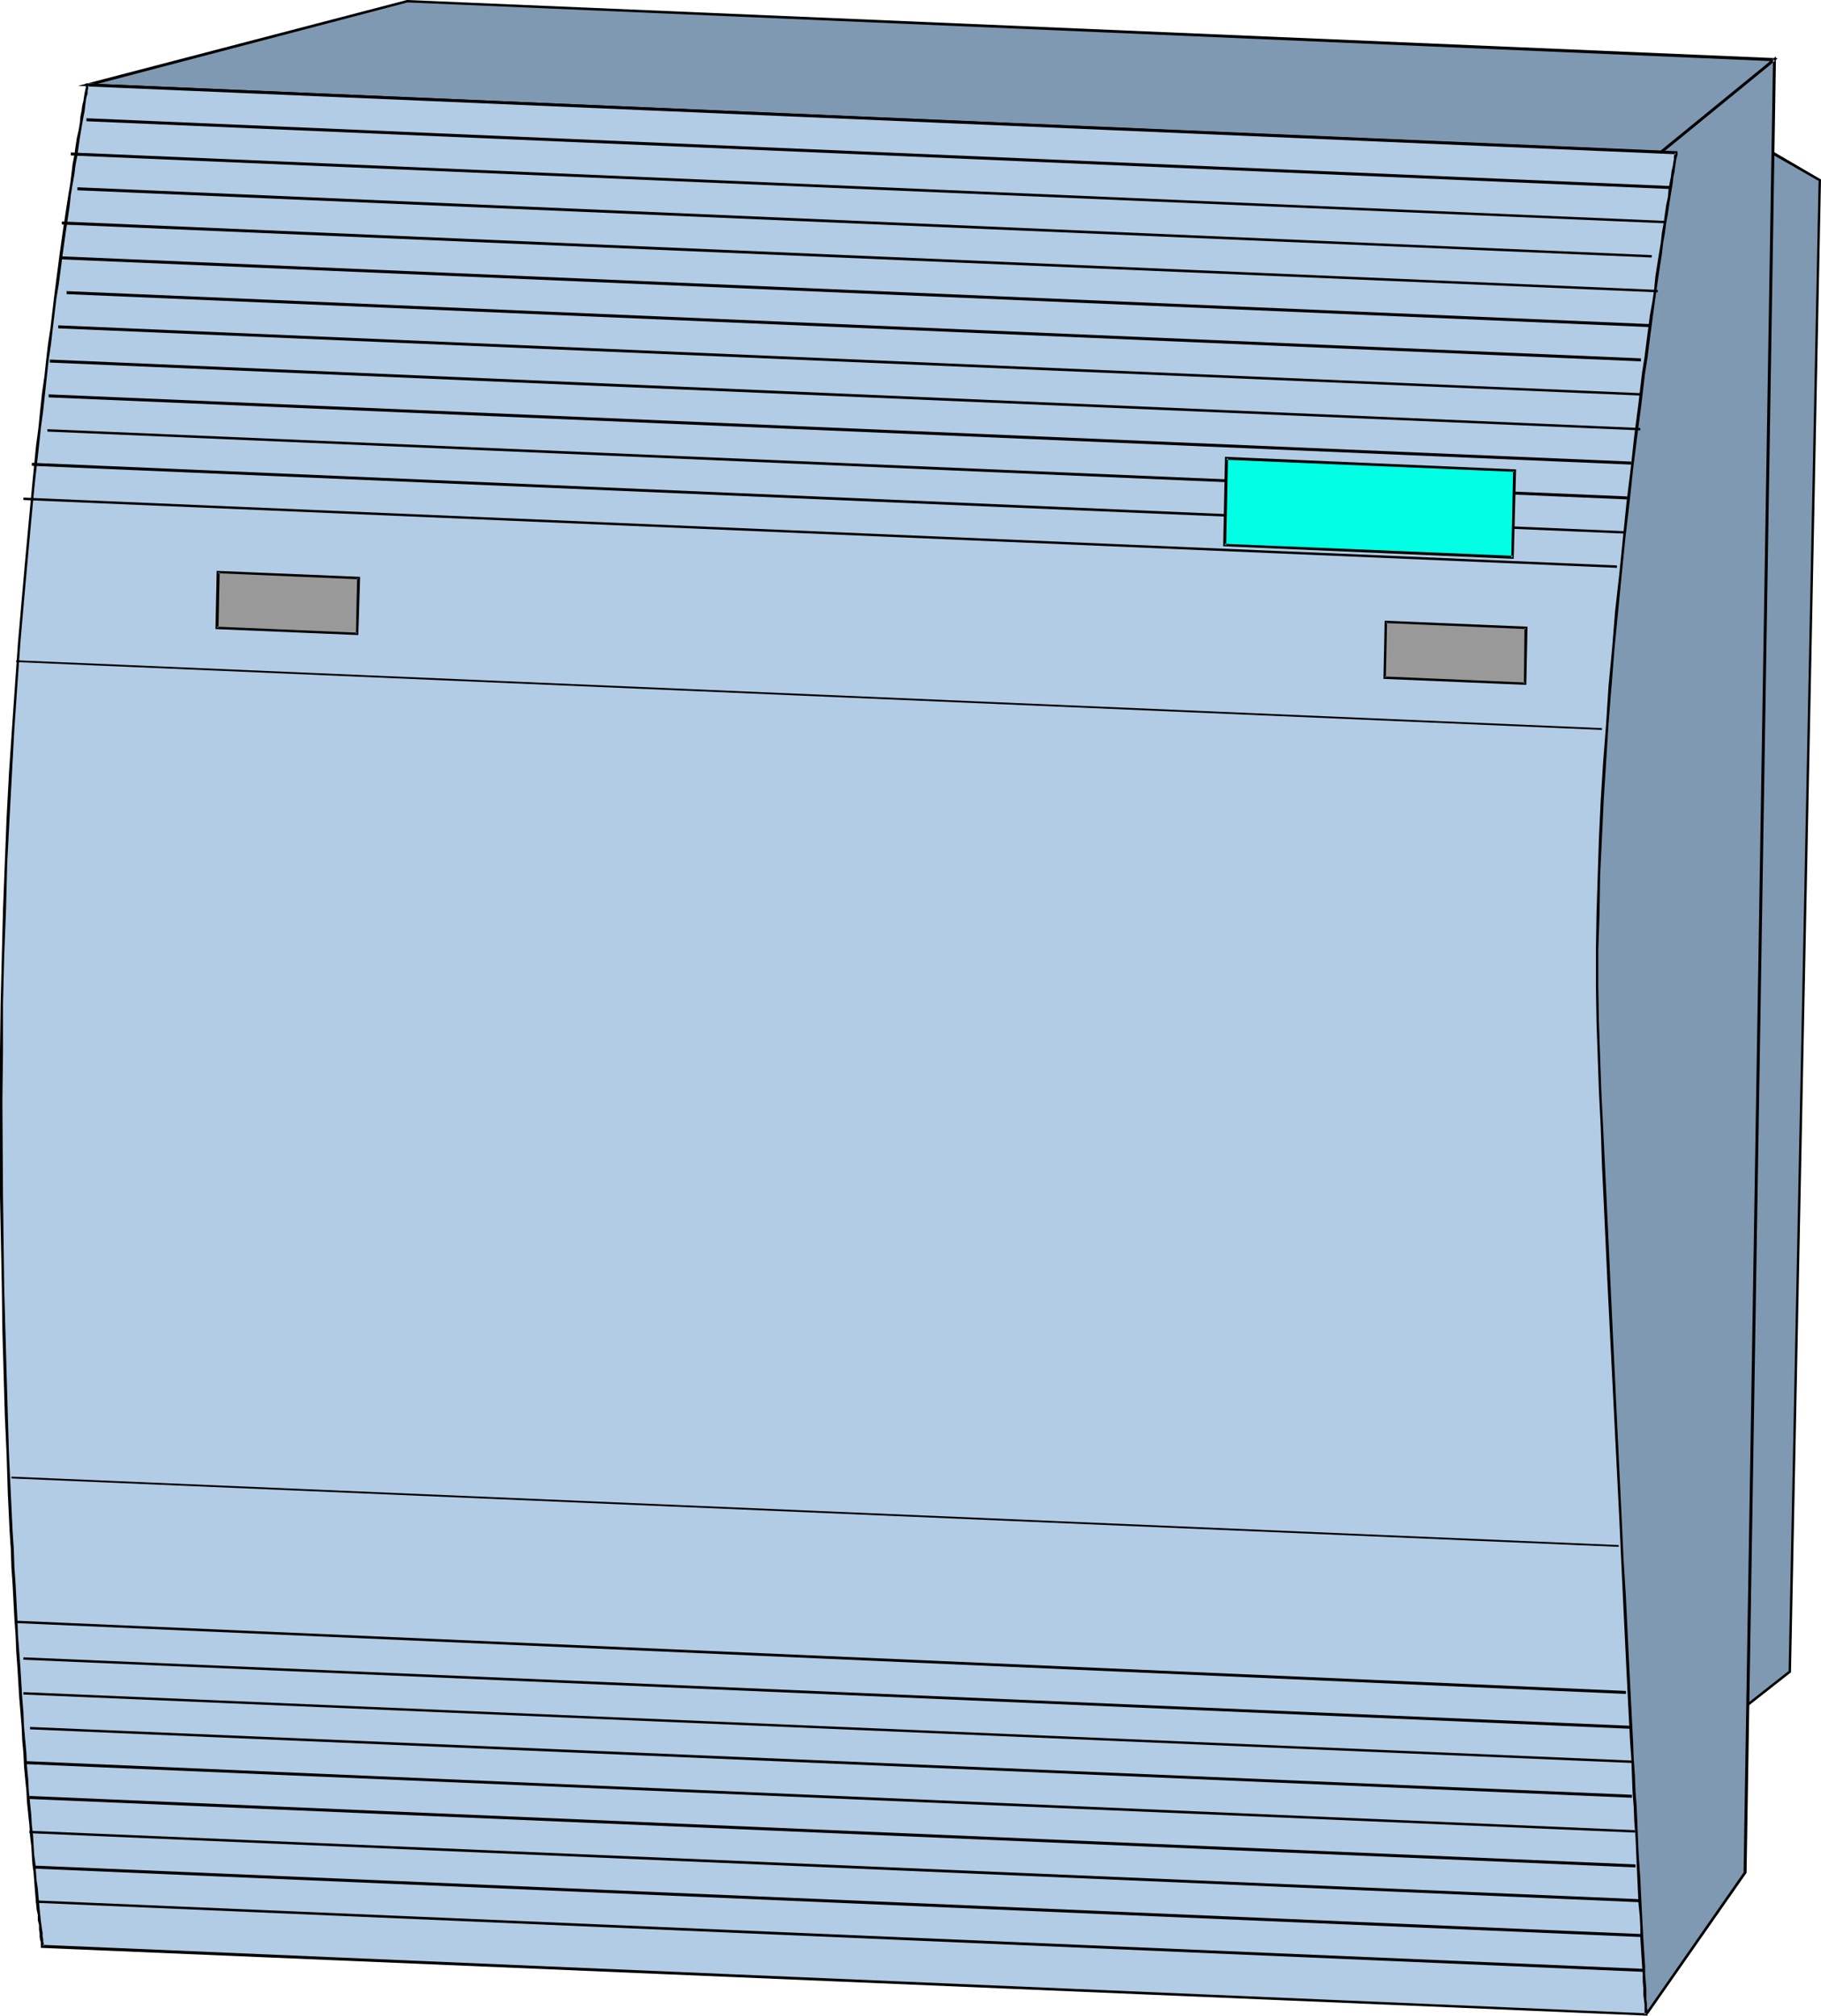 <?xml version="1.0" encoding="UTF-8" standalone="no"?>
<svg
   version="1.0"
   width="129.724mm"
   height="143.555mm"
   id="svg37"
   sodipodi:docname="Northern Meridian.wmf"
   xmlns:inkscape="http://www.inkscape.org/namespaces/inkscape"
   xmlns:sodipodi="http://sodipodi.sourceforge.net/DTD/sodipodi-0.dtd"
   xmlns="http://www.w3.org/2000/svg"
   xmlns:svg="http://www.w3.org/2000/svg">
  <sodipodi:namedview
     id="namedview37"
     pagecolor="#ffffff"
     bordercolor="#000000"
     borderopacity="0.25"
     inkscape:showpageshadow="2"
     inkscape:pageopacity="0.0"
     inkscape:pagecheckerboard="0"
     inkscape:deskcolor="#d1d1d1"
     inkscape:document-units="mm" />
  <defs
     id="defs1">
    <pattern
       id="WMFhbasepattern"
       patternUnits="userSpaceOnUse"
       width="6"
       height="6"
       x="0"
       y="0" />
  </defs>
  <path
     style="fill:#7f99b2;fill-opacity:1;fill-rule:evenodd;stroke:none"
     d="M 472.356,38.293 463.63,464.368 481.891,449.988 489.971,48.473 Z"
     id="path1" />
  <path
     style="fill:#000000;fill-opacity:1;fill-rule:evenodd;stroke:none"
     d="m 472.033,37.647 -8.726,427.368 18.907,-14.865 8.08,-401.839 -18.261,-10.664 v 0.969 l 17.776,10.179 -0.162,-0.323 -8.08,401.516 0.162,-0.323 -18.261,14.38 0.646,0.323 8.565,-426.075 -0.646,0.323 z"
     id="path2" />
  <path
     style="fill:#7f99b2;fill-opacity:1;fill-rule:evenodd;stroke:none"
     d="M 23.594,22.944 449.247,41.04 477.689,15.996 109.565,0.323 Z"
     id="path3" />
  <path
     style="fill:#000000;fill-opacity:1;fill-rule:evenodd;stroke:none"
     d="M 21.008,23.105 449.409,41.363 478.659,15.673 109.565,0 21.008,23.105 23.594,23.267 109.726,0.646 h -0.162 L 477.689,16.481 477.527,15.673 449.086,40.717 h 0.162 L 23.594,22.459 v 0.808 z"
     id="path4" />
  <path
     style="fill:#7f99b2;fill-opacity:1;fill-rule:evenodd;stroke:none"
     d="m 477.689,15.996 -54.621,44.595 -11.312,476.002 31.835,5.17 26.341,-37.809 z"
     id="path5" />
  <path
     style="fill:#000000;fill-opacity:1;fill-rule:evenodd;stroke:none"
     d="m 478.174,15.188 -55.429,45.241 -11.15,476.487 32.158,5.17 26.502,-37.97 7.918,-488.928 -0.808,0.808 -7.918,487.959 0.162,-0.162 -26.341,37.809 0.485,-0.323 -31.835,-5.009 0.323,0.323 11.15,-476.002 v 0.323 l 54.621,-44.595 -0.646,-0.323 z"
     id="path6" />
  <path
     style="fill:#b2cce5;fill-opacity:1;fill-rule:evenodd;stroke:none"
     d="M 451.348,41.202 23.594,22.944 v 0 l -0.162,0.323 v 0.485 l -0.162,0.485 -0.162,0.808 -0.162,0.969 -0.162,1.131 -0.323,1.293 -0.162,1.454 -0.323,1.616 -0.162,1.616 -0.323,1.939 -0.323,2.1 -0.323,2.262 -0.485,2.262 -0.323,2.585 -0.485,2.585 -0.323,2.747 -0.485,2.908 -0.485,2.908 -0.485,3.232 -0.323,3.393 -0.485,3.393 -0.485,3.555 -0.485,3.555 -0.485,3.878 -0.646,3.878 -0.485,3.878 -0.485,4.201 -0.485,4.201 -0.646,4.363 -0.485,4.363 -0.485,4.524 -0.485,4.686 -0.646,4.686 -0.485,4.847 -1.131,10.018 -0.97,10.179 -0.97,10.502 -0.97,10.987 -0.97,11.149 -0.808,11.472 -0.808,11.633 -0.646,11.957 -0.808,12.118 -0.485,12.28 -0.485,12.441 -0.323,12.603 -0.323,12.764 -0.162,12.764 v 13.411 12.926 l 0.162,12.603 0.162,12.441 0.162,12.118 0.162,11.795 0.323,11.472 0.485,11.149 0.323,10.826 0.485,10.341 0.162,5.17 0.323,5.009 0.162,4.847 0.162,4.847 0.323,4.686 0.323,4.686 0.162,4.524 0.323,4.524 0.162,4.201 0.323,4.363 0.485,8.079 0.323,3.878 0.323,3.878 0.162,3.716 0.323,3.555 0.323,3.555 0.162,3.393 0.323,3.232 0.323,3.07 0.162,3.07 0.323,2.908 0.162,2.908 0.323,2.585 0.162,2.585 0.323,2.424 0.162,2.424 0.162,2.1 0.162,2.1 0.162,2.1 0.323,1.777 0.162,1.616 0.162,1.616 0.162,1.454 0.162,1.293 0.162,1.131 v 1.131 l 0.162,0.969 0.162,0.646 v 0.646 0.485 0.323 l 0.162,0.323 v 0 L 443.268,542.248 v -0.485 l -0.162,-0.485 v -0.808 -0.969 l -0.162,-1.293 v -1.293 l -0.162,-1.616 v -1.939 l -0.162,-1.939 -0.162,-2.1 v -2.424 l -0.323,-2.585 v -2.585 l -0.162,-2.908 -0.162,-3.07 -0.162,-3.232 -0.162,-3.232 -0.323,-3.555 -0.162,-3.555 -0.162,-3.716 -0.162,-3.878 -0.323,-4.039 -0.162,-4.039 -0.162,-4.201 -0.162,-4.363 -0.323,-4.524 -0.162,-4.363 -0.646,-9.371 -0.485,-9.695 -0.485,-9.856 -0.485,-10.179 -0.485,-10.341 -0.485,-10.664 -1.131,-21.328 -0.97,-21.651 -1.131,-21.328 -0.485,-10.664 -0.323,-10.341 -0.485,-10.179 -0.485,-10.018 -0.485,-9.695 -0.323,-9.21 -0.323,-9.371 -0.162,-9.533 v -9.856 l 0.162,-9.856 0.323,-10.179 0.485,-10.018 0.485,-10.341 0.485,-10.179 0.808,-10.341 0.808,-10.179 0.808,-10.179 0.97,-10.018 0.97,-9.856 0.97,-9.695 0.97,-9.533 1.131,-9.21 1.131,-9.048 0.97,-8.564 0.646,-4.201 0.485,-4.201 0.485,-3.878 0.485,-3.878 0.646,-3.878 0.485,-3.716 0.485,-3.393 0.485,-3.555 0.485,-3.393 0.485,-3.07 0.323,-3.07 0.485,-2.908 0.485,-2.747 0.323,-2.747 0.485,-2.424 0.323,-2.262 0.323,-2.1 0.323,-2.1 0.323,-1.777 0.162,-1.616 0.323,-1.616 0.162,-1.131 0.162,-1.131 0.162,-0.969 0.162,-0.646 v -0.646 l 0.162,-0.162 z"
     id="path7" />
  <path
     style="fill:#000000;fill-opacity:1;fill-rule:evenodd;stroke:none"
     d="M 451.671,40.717 23.109,22.459 v 0.485 0 0.323 0.323 l -0.162,0.646 -0.162,0.808 -0.162,0.969 -0.162,1.131 -0.323,1.293 -0.162,1.293 -0.323,1.616 -0.162,1.777 -0.323,1.939 -0.485,2.1 -0.323,2.1 -0.323,2.424 -0.485,2.424 -0.323,2.747 -0.323,2.585 -0.485,2.908 -0.485,3.07 -0.485,3.232 -0.485,3.232 -0.485,3.393 -0.485,3.555 -0.485,3.716 -0.485,3.716 -0.485,3.878 -0.485,4.039 -0.485,4.201 -0.646,4.201 -0.485,4.201 -0.485,4.524 -0.646,4.524 -0.485,4.524 -0.485,4.847 -0.646,4.847 -0.97,9.856 -0.97,10.341 -0.97,10.502 -0.97,10.987 v 0 L 4.848,172.886 4.04,184.358 3.232,195.991 2.424,207.948 1.778,220.066 1.293,232.346 0.808,244.787 0.485,257.39 0.162,270.155 0,282.919 v 13.411 25.529 l 0.485,24.559 0.162,11.795 0.323,11.472 0.323,11.149 0.485,10.826 0.323,10.341 0.485,10.179 0.323,4.847 0.162,4.847 0.323,4.686 0.485,9.21 0.323,4.524 0.162,4.201 0.323,4.363 0.485,8.079 0.323,3.878 0.323,3.878 0.162,3.716 v 0 l 0.323,3.555 v 0 l 0.162,3.555 0.323,3.393 0.323,3.232 v 0 l 0.162,3.232 v -0.162 l 0.323,3.07 v 0.162 l 0.323,2.908 0.162,2.747 0.323,2.747 v -0.162 l 0.162,2.585 v 0.162 l 0.162,2.424 0.323,2.262 0.162,2.262 0.162,2.1 0.162,1.939 0.162,1.777 0.162,1.777 0.323,1.454 v 1.454 l 0.323,1.293 v 1.293 l 0.162,0.969 v 0 0.969 0 l 0.162,0.808 0.162,0.646 v 0.485 -0.162 0.485 0.162 0 0.485 L 443.591,542.571 v -0.808 -0.646 l -0.162,-0.646 v 0 -1.131 l -0.162,-1.131 v 0 -1.293 -1.616 l -0.162,-1.939 -0.162,-1.939 v -2.1 l -0.162,-2.424 -0.162,-2.585 -0.162,-2.585 -0.162,-2.908 -0.162,-3.07 -0.162,-3.232 -0.162,-3.232 -0.162,-3.555 -0.485,-7.271 -0.162,-3.878 -0.162,-4.039 -0.162,-4.039 -0.323,-4.201 -0.162,-4.363 -0.323,-4.524 -0.162,-4.363 -0.485,-9.371 -0.485,-9.695 -0.97,-20.035 -0.646,-10.341 -0.485,-10.664 -3.07,-64.307 -0.485,-10.664 -0.485,-10.341 -0.485,-10.179 -0.485,-10.018 -0.485,-9.695 -0.323,-9.21 -0.323,-9.371 -0.162,-9.533 v -9.856 l 0.323,-9.856 0.162,-10.179 0.485,-10.018 0.485,-10.341 0.646,-10.179 0.646,-10.341 0.808,-10.179 v 0.162 l 0.808,-10.341 0.97,-9.856 0.97,-10.018 0.97,-9.695 1.131,-9.533 0.97,-9.21 1.131,-8.887 1.131,-8.725 0.485,-4.201 0.485,-4.039 0.646,-4.039 0.485,-3.878 0.485,-3.716 0.485,-3.716 0.485,-3.555 0.485,-3.393 0.485,-3.393 0.485,-3.232 0.485,-3.07 0.323,-2.908 0.485,-2.747 0.323,-2.585 0.485,-2.585 0.323,-2.262 0.323,-2.1 0.323,-1.939 0.323,-1.939 0.162,-1.616 0.323,-1.454 0.162,-1.293 0.162,-1.131 0.162,-0.969 0.162,-0.646 0.162,-0.485 v -0.323 -0.646 l -0.808,0.485 v 0.162 -0.162 0.323 l -0.162,0.485 v 0.808 l -0.162,0.808 -0.162,1.131 -0.323,1.293 -0.162,1.454 -0.323,1.616 -0.323,1.939 -0.162,1.939 -0.485,2.262 -0.323,2.262 -0.323,2.424 -0.485,2.585 -0.323,2.908 -0.485,2.908 -0.485,3.07 -0.485,3.07 -0.323,3.393 -0.485,3.393 -0.646,3.555 -0.485,3.716 -0.485,3.716 -0.485,3.878 -0.646,4.039 -0.485,4.039 -0.485,4.201 -1.131,8.725 -0.97,8.887 -1.131,9.21 -0.97,9.533 -0.97,9.695 -1.131,10.018 -0.808,10.018 -0.97,10.179 v 0 l -0.646,10.179 -0.808,10.341 -0.646,10.179 -0.485,10.341 -0.323,10.018 -0.323,10.179 -0.162,9.856 v 9.856 l 0.162,9.533 0.323,9.371 0.323,9.21 0.485,9.695 0.323,10.018 0.485,10.179 0.485,10.341 0.485,10.664 3.232,64.307 0.485,10.664 0.485,10.341 0.97,20.035 0.485,9.695 0.485,9.371 0.323,4.363 0.162,4.524 0.162,4.363 0.323,4.201 0.162,4.039 0.323,4.039 0.162,3.878 0.323,7.271 0.162,3.555 0.162,3.232 0.323,3.232 0.162,3.07 v 2.908 l 0.162,2.585 0.162,2.585 0.162,2.424 0.162,2.1 v 1.939 l 0.162,1.939 v 1.616 l 0.162,1.293 v 0.162 l 0.162,1.131 v 0 0.969 0 0.808 0.646 -0.162 0.485 l 0.485,-0.323 -431.795,-18.42 0.323,0.323 v 0 -0.323 0 -0.323 0 l -0.162,-0.485 v -0.646 l -0.162,-0.808 v 0.162 -0.969 -0.162 l -0.162,-0.969 -0.162,-1.131 -0.162,-1.293 -0.162,-1.454 -0.162,-1.616 -0.162,-1.777 -0.162,-1.777 -0.162,-1.939 -0.323,-2.1 -0.162,-2.1 -0.162,-2.424 -0.323,-2.424 v 0 L 9.05,496.684 v 0 l -0.162,-2.747 -0.323,-2.747 -0.162,-2.908 v 0 l -0.323,-3.07 v 0 l -0.323,-3.07 v 0 l -0.162,-3.232 -0.323,-3.393 -0.162,-3.555 v 0 l -0.323,-3.716 v 0.162 L 6.464,464.692 6.302,460.814 5.979,456.936 5.494,448.857 5.171,444.495 4.848,440.294 4.686,435.77 4.202,426.56 3.878,421.874 3.717,417.027 3.394,412.18 2.909,402 2.424,391.659 2.101,380.834 1.778,369.685 1.454,358.213 1.131,346.418 0.808,321.859 0.646,296.33 0.808,282.919 v -12.764 l 0.323,-12.764 0.485,-12.603 0.323,-12.441 0.646,-12.28 0.646,-12.118 0.646,-11.957 0.808,-11.633 0.808,-11.472 0.97,-11.149 v 0 l 0.97,-10.826 0.97,-10.664 0.97,-10.179 1.131,-10.018 0.485,-4.686 0.646,-4.847 0.485,-4.524 0.485,-4.524 0.485,-4.524 0.646,-4.363 0.485,-4.201 0.485,-4.039 0.485,-4.039 0.646,-3.878 0.485,-3.716 0.485,-3.716 0.485,-3.555 0.485,-3.393 0.485,-3.232 0.485,-3.232 0.323,-3.07 0.485,-2.908 0.485,-2.747 0.323,-2.585 0.485,-2.424 0.323,-2.424 0.323,-2.262 0.323,-1.939 0.323,-1.939 0.323,-1.777 0.323,-1.616 0.162,-1.454 0.162,-1.293 0.162,-0.969 0.323,-0.969 v -0.808 l 0.162,-0.646 v -0.485 l 0.162,-0.323 v 0 l -0.323,0.323 427.755,18.258 -0.485,-0.323 z"
     id="path8" />
  <path
     style="fill:#000000;fill-opacity:1;fill-rule:evenodd;stroke:none"
     d="M 4.363,178.218 431.31,196.476 v -0.485 L 4.363,177.733 Z"
     id="path9" />
  <path
     style="fill:#000000;fill-opacity:1;fill-rule:evenodd;stroke:none"
     d="M 3.07,397.961 435.835,416.38 v -0.485 L 3.07,397.476 Z"
     id="path10" />
  <path
     style="fill:#000000;fill-opacity:1;fill-rule:evenodd;stroke:none"
     d="M 23.27,32.638 450.055,50.896 V 50.088 L 23.27,31.83 Z"
     id="path11" />
  <path
     style="fill:#000000;fill-opacity:1;fill-rule:evenodd;stroke:none"
     d="M 19.069,41.848 448.278,60.106 V 59.46 L 19.069,41.04 Z"
     id="path12" />
  <path
     style="fill:#000000;fill-opacity:1;fill-rule:evenodd;stroke:none"
     d="M 20.846,51.219 444.723,69.316 V 68.67 L 20.846,50.412 Z"
     id="path13" />
  <path
     style="fill:#000000;fill-opacity:1;fill-rule:evenodd;stroke:none"
     d="M 16.645,60.429 446.339,78.687 V 78.041 L 16.645,59.621 Z"
     id="path14" />
  <path
     style="fill:#000000;fill-opacity:1;fill-rule:evenodd;stroke:none"
     d="M 16.322,69.801 444.561,88.059 V 87.251 L 16.322,68.993 Z"
     id="path15" />
  <path
     style="fill:#000000;fill-opacity:1;fill-rule:evenodd;stroke:none"
     d="M 17.938,79.172 441.814,97.269 V 96.461 L 17.938,78.364 Z"
     id="path16" />
  <path
     style="fill:#000000;fill-opacity:1;fill-rule:evenodd;stroke:none"
     d="M 15.675,88.382 441.814,106.478 v -0.646 L 15.675,87.574 Z"
     id="path17" />
  <path
     style="fill:#000000;fill-opacity:1;fill-rule:evenodd;stroke:none"
     d="M 13.413,97.592 441.652,115.85 v -0.646 L 13.413,96.784 Z"
     id="path18" />
  <path
     style="fill:#000000;fill-opacity:1;fill-rule:evenodd;stroke:none"
     d="M 13.09,106.963 439.228,125.06 v -0.808 L 13.09,106.155 Z"
     id="path19" />
  <path
     style="fill:#000000;fill-opacity:1;fill-rule:evenodd;stroke:none"
     d="M 12.766,116.173 438.097,134.431 v -0.808 L 12.766,115.527 Z"
     id="path20" />
  <path
     style="fill:#000000;fill-opacity:1;fill-rule:evenodd;stroke:none"
     d="M 8.565,125.383 437.612,143.641 v -0.646 L 8.565,124.575 Z"
     id="path21" />
  <path
     style="fill:#000000;fill-opacity:1;fill-rule:evenodd;stroke:none"
     d="M 6.302,134.593 435.35,152.851 v -0.646 L 6.302,133.946 Z"
     id="path22" />
  <path
     style="fill:#000000;fill-opacity:1;fill-rule:evenodd;stroke:none"
     d="m 9.696,512.195 432.764,18.581 v -0.808 L 9.696,511.549 Z"
     id="path23" />
  <path
     style="fill:#000000;fill-opacity:1;fill-rule:evenodd;stroke:none"
     d="M 9.211,502.985 441.976,521.405 V 520.597 L 9.211,502.177 Z"
     id="path24" />
  <path
     style="fill:#000000;fill-opacity:1;fill-rule:evenodd;stroke:none"
     d="m 7.918,493.452 433.572,18.581 v -0.808 L 7.918,492.806 Z"
     id="path25" />
  <path
     style="fill:#000000;fill-opacity:1;fill-rule:evenodd;stroke:none"
     d="M 7.918,484.242 440.36,502.662 v -0.808 L 7.918,483.434 Z"
     id="path26" />
  <path
     style="fill:#000000;fill-opacity:1;fill-rule:evenodd;stroke:none"
     d="M 7.11,474.871 440.198,493.291 v -0.646 L 7.11,474.063 Z"
     id="path27" />
  <path
     style="fill:#000000;fill-opacity:1;fill-rule:evenodd;stroke:none"
     d="M 8.08,465.5 439.39,483.919 v -0.808 L 8.08,464.853 Z"
     id="path28" />
  <path
     style="fill:#000000;fill-opacity:1;fill-rule:evenodd;stroke:none"
     d="M 6.302,456.128 439.39,474.548 v -0.646 L 6.302,455.482 Z"
     id="path29" />
  <path
     style="fill:#000000;fill-opacity:1;fill-rule:evenodd;stroke:none"
     d="M 6.302,446.757 438.743,465.338 v -0.808 L 6.302,446.11 Z"
     id="path30" />
  <path
     style="fill:#000000;fill-opacity:1;fill-rule:evenodd;stroke:none"
     d="M 4.363,436.901 437.774,455.967 v -0.808 L 4.363,436.254 Z"
     id="path31" />
  <path
     style="fill:#999999;fill-opacity:1;fill-rule:evenodd;stroke:none"
     d="m 96.152,170.624 0.323,-15.027 -37.814,-1.616 -0.323,15.027 z"
     id="path32" />
  <path
     style="fill:#000000;fill-opacity:1;fill-rule:evenodd;stroke:none"
     d="m 96.475,170.947 0.485,-15.673 -38.622,-1.616 -0.323,15.673 38.461,1.616 -0.323,-0.646 -37.814,-1.616 0.485,0.323 0.323,-15.027 -0.485,0.323 37.814,1.616 -0.323,-0.323 -0.323,15.027 0.323,-0.323 z"
     id="path33" />
  <path
     style="fill:#999999;fill-opacity:1;fill-rule:evenodd;stroke:none"
     d="m 410.625,184.035 0.323,-15.027 -37.814,-1.616 -0.323,15.027 z"
     id="path34" />
  <path
     style="fill:#000000;fill-opacity:1;fill-rule:evenodd;stroke:none"
     d="m 410.948,184.358 0.323,-15.673 -38.461,-1.616 -0.323,15.673 38.461,1.616 -0.323,-0.646 -37.814,-1.616 0.323,0.323 0.323,-15.027 -0.323,0.323 37.814,1.616 -0.485,-0.323 -0.162,15.027 0.323,-0.323 z"
     id="path35" />
  <path
     style="fill:#00ffe5;fill-opacity:1;fill-rule:evenodd;stroke:none"
     d="m 407.393,150.104 0.323,-23.428 -77.568,-3.393 -0.485,23.59 z"
     id="path36" />
  <path
     style="fill:#000000;fill-opacity:1;fill-rule:evenodd;stroke:none"
     d="m 407.555,150.427 0.646,-24.075 -78.376,-3.393 -0.485,24.075 78.214,3.393 -0.162,-0.808 -77.73,-3.232 0.485,0.485 0.485,-23.59 -0.485,0.485 77.568,3.232 -0.323,-0.323 -0.485,23.428 0.485,-0.485 z"
     id="path37" />
</svg>

